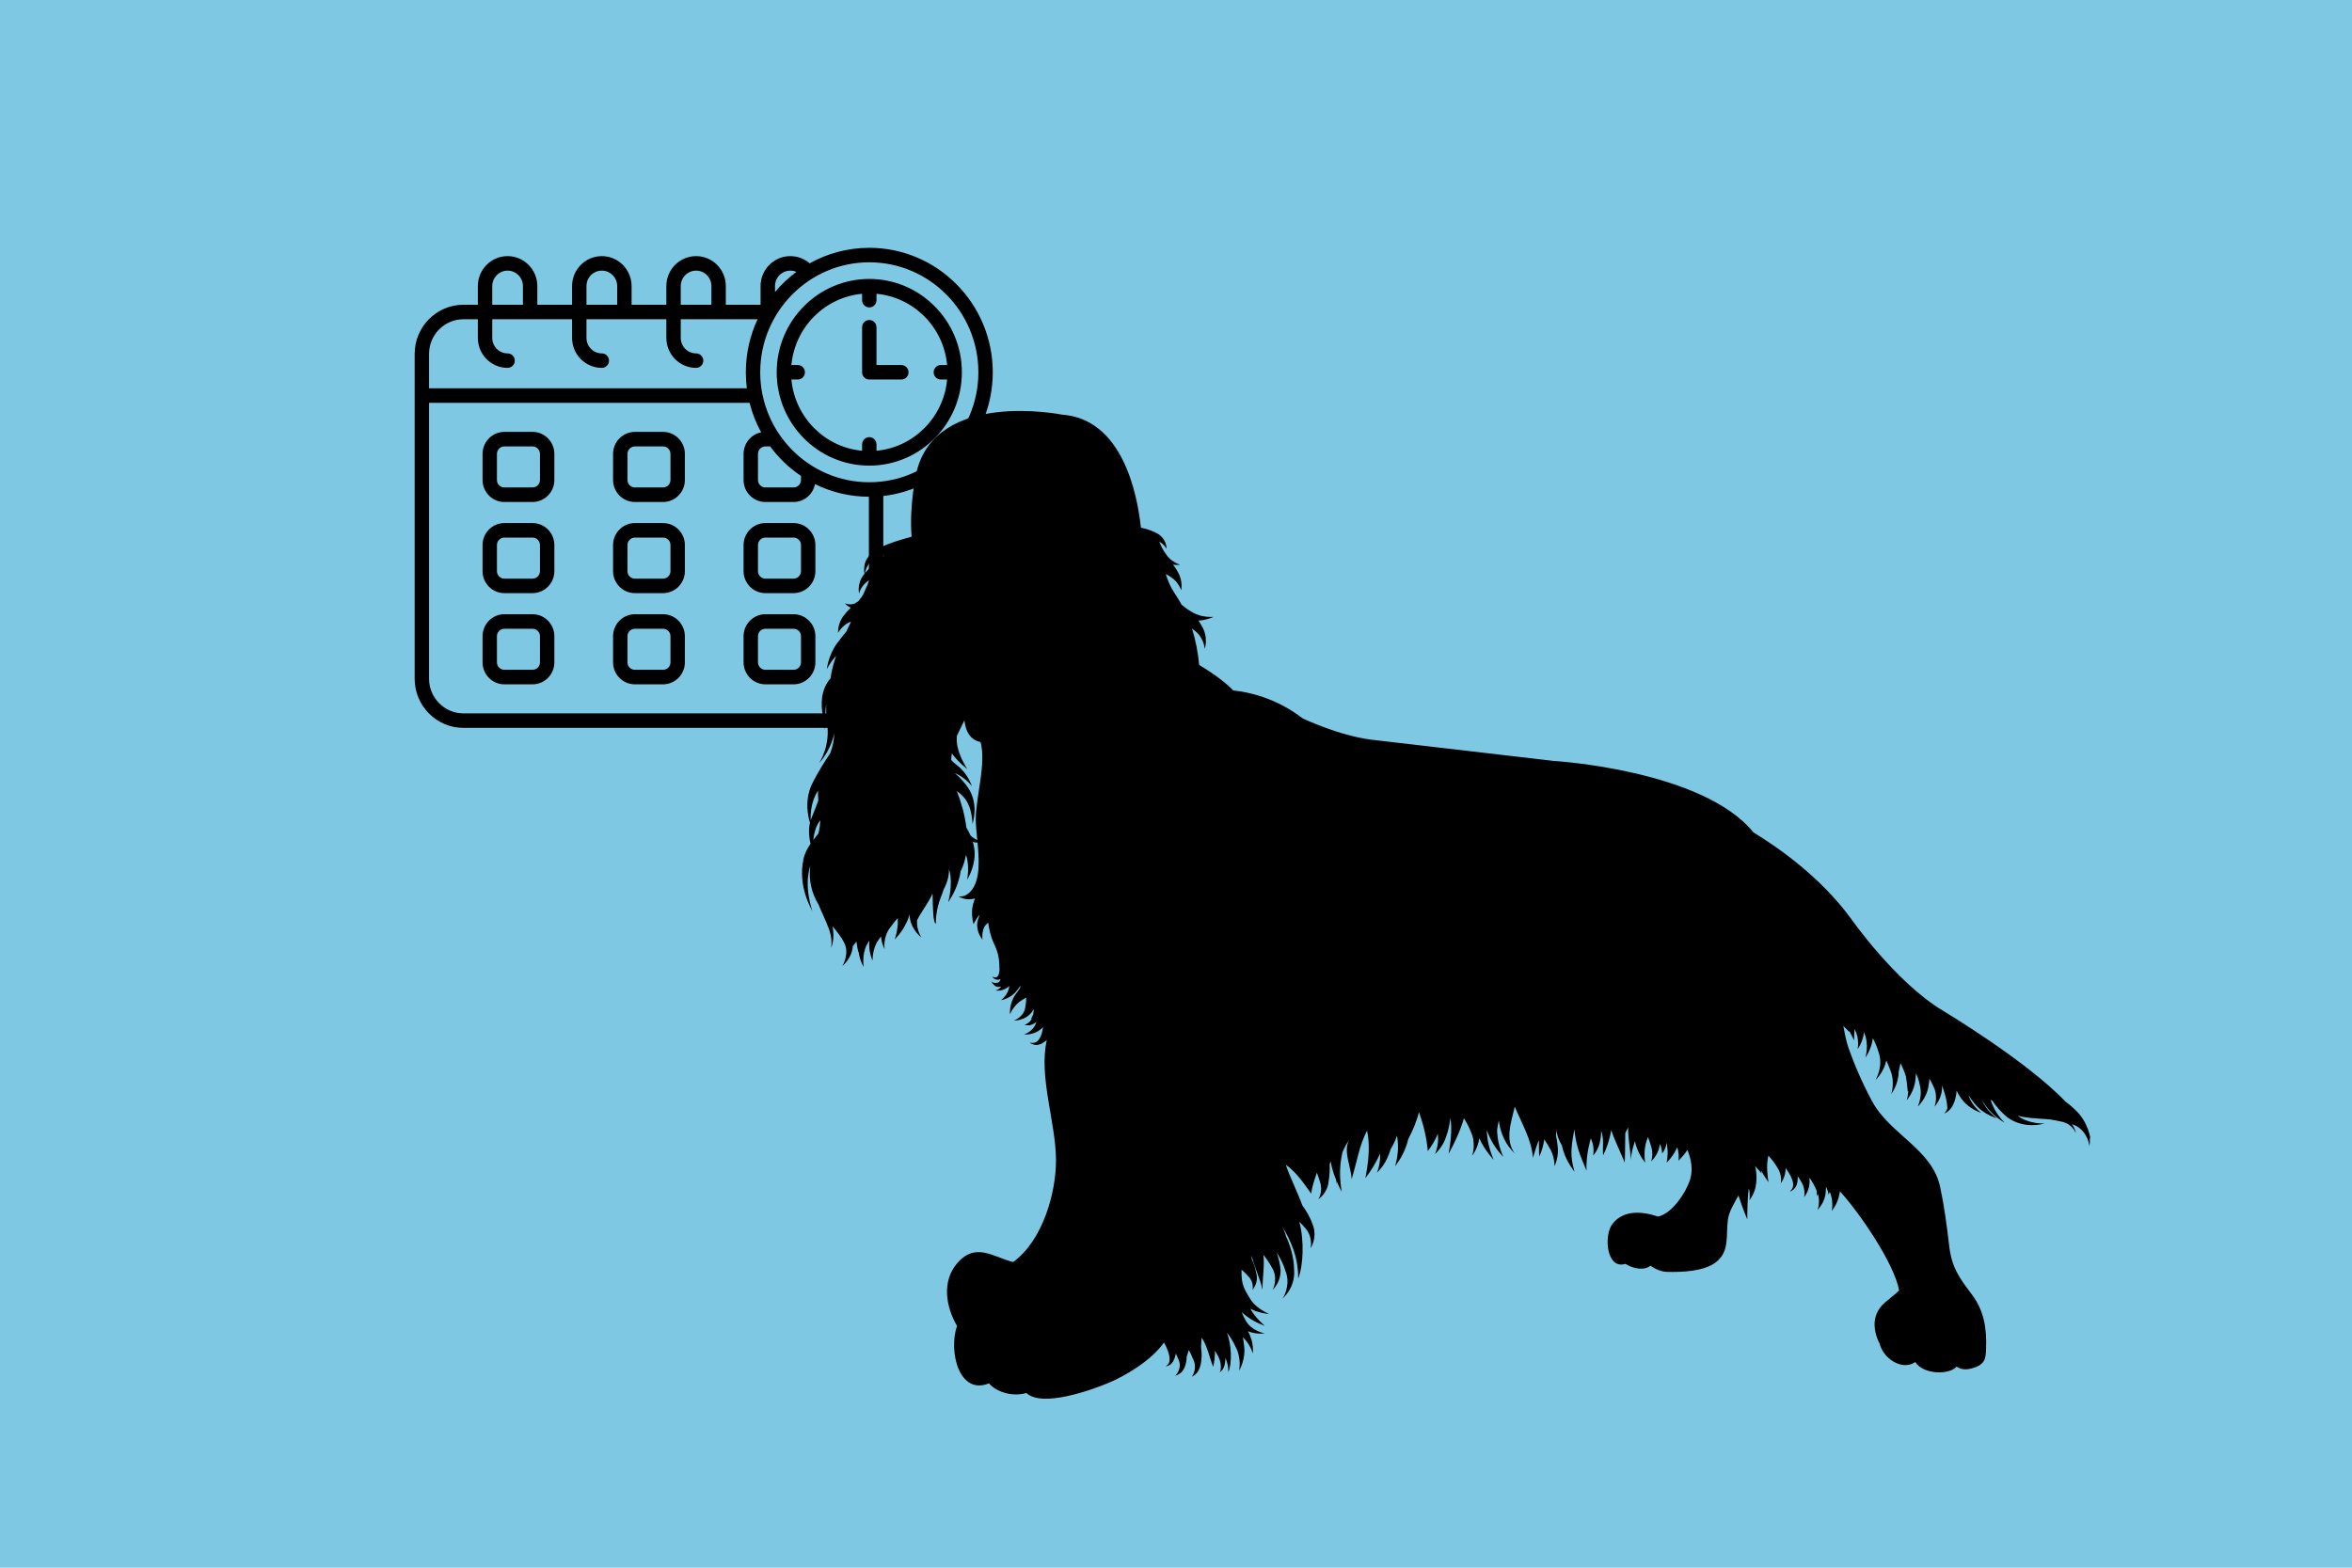 <svg version="1.0" preserveAspectRatio="xMidYMid meet" height="160" viewBox="0 0 180 120" zoomAndPan="magnify" width="240" xmlns:xlink="http://www.w3.org/1999/xlink" xmlns="http://www.w3.org/2000/svg"><defs><clipPath id="b96bb063fc"><path clip-rule="nonzero" d="M 31.73 18.973 L 75.98 18.973 L 75.98 55.723 L 31.73 55.723 Z M 31.73 18.973"></path></clipPath><clipPath id="c3591bb1a2"><path clip-rule="nonzero" d="M 61.008 31 L 160 31 L 160 107.781 L 61.008 107.781 Z M 61.008 31"></path></clipPath></defs><rect fill-opacity="1" height="144" y="-12" fill="#ffffff" width="216" x="-18"></rect><rect fill-opacity="1" height="144" y="-12" fill="#7ec8e3" width="216" x="-18"></rect><g clip-path="url(#b96bb063fc)"><path fill-rule="nonzero" fill-opacity="1" d="M 40.754 33.059 L 38.598 33.059 C 37.68 33.059 36.93 33.816 36.93 34.746 L 36.93 36.742 C 36.93 37.668 37.68 38.426 38.598 38.426 L 40.754 38.426 C 41.676 38.426 42.426 37.668 42.426 36.742 L 42.426 34.746 C 42.426 33.816 41.676 33.059 40.754 33.059 Z M 41.324 36.742 C 41.324 37.059 41.066 37.312 40.754 37.312 L 38.598 37.312 C 38.285 37.312 38.031 37.059 38.031 36.742 L 38.031 34.746 C 38.031 34.43 38.285 34.172 38.598 34.172 L 40.754 34.172 C 41.066 34.172 41.324 34.43 41.324 34.746 Z M 50.742 33.059 L 48.59 33.059 C 47.668 33.059 46.918 33.816 46.918 34.746 L 46.918 36.742 C 46.918 37.668 47.668 38.426 48.59 38.426 L 50.742 38.426 C 51.664 38.426 52.414 37.668 52.414 36.742 L 52.414 34.746 C 52.414 33.816 51.664 33.059 50.742 33.059 Z M 51.312 36.742 C 51.312 37.059 51.059 37.312 50.742 37.312 L 48.59 37.312 C 48.273 37.312 48.02 37.059 48.02 36.742 L 48.02 34.746 C 48.02 34.43 48.273 34.172 48.59 34.172 L 50.742 34.172 C 51.059 34.172 51.312 34.43 51.312 34.746 Z M 40.754 40.039 L 38.598 40.039 C 37.68 40.039 36.93 40.793 36.93 41.723 L 36.93 43.719 C 36.93 44.648 37.68 45.402 38.598 45.402 L 40.754 45.402 C 41.676 45.402 42.426 44.648 42.426 43.719 L 42.426 41.723 C 42.426 40.793 41.676 40.039 40.754 40.039 Z M 41.324 43.719 C 41.324 44.035 41.066 44.293 40.754 44.293 L 38.598 44.293 C 38.285 44.293 38.031 44.035 38.031 43.719 L 38.031 41.723 C 38.031 41.406 38.285 41.148 38.598 41.148 L 40.754 41.148 C 41.066 41.148 41.324 41.406 41.324 41.723 Z M 50.742 40.039 L 48.59 40.039 C 47.668 40.039 46.918 40.793 46.918 41.723 L 46.918 43.719 C 46.918 44.648 47.668 45.402 48.59 45.402 L 50.742 45.402 C 51.664 45.402 52.414 44.648 52.414 43.719 L 52.414 41.723 C 52.414 40.793 51.664 40.039 50.742 40.039 Z M 51.312 43.719 C 51.312 44.035 51.059 44.293 50.742 44.293 L 48.59 44.293 C 48.273 44.293 48.02 44.035 48.02 43.719 L 48.02 41.723 C 48.02 41.406 48.273 41.148 48.59 41.148 L 50.742 41.148 C 51.059 41.148 51.312 41.406 51.312 41.723 Z M 60.73 40.039 L 58.578 40.039 C 57.656 40.039 56.906 40.793 56.906 41.723 L 56.906 43.719 C 56.906 44.648 57.656 45.402 58.578 45.402 L 60.73 45.402 C 61.652 45.402 62.402 44.648 62.402 43.719 L 62.402 41.723 C 62.402 40.793 61.652 40.039 60.73 40.039 Z M 61.301 43.719 C 61.301 44.035 61.047 44.293 60.73 44.293 L 58.578 44.293 C 58.262 44.293 58.008 44.035 58.008 43.719 L 58.008 41.723 C 58.008 41.406 58.262 41.148 58.578 41.148 L 60.73 41.148 C 61.047 41.148 61.301 41.406 61.301 41.723 Z M 40.754 47.016 L 38.598 47.016 C 37.68 47.016 36.93 47.773 36.93 48.699 L 36.93 50.699 C 36.93 51.625 37.68 52.383 38.598 52.383 L 40.754 52.383 C 41.676 52.383 42.426 51.625 42.426 50.699 L 42.426 48.699 C 42.426 47.773 41.676 47.016 40.754 47.016 Z M 41.324 50.699 C 41.324 51.016 41.066 51.27 40.754 51.27 L 38.598 51.27 C 38.285 51.27 38.031 51.016 38.031 50.699 L 38.031 48.699 C 38.031 48.383 38.285 48.129 38.598 48.129 L 40.754 48.129 C 41.066 48.129 41.324 48.383 41.324 48.699 Z M 50.742 47.016 L 48.59 47.016 C 47.668 47.016 46.918 47.773 46.918 48.699 L 46.918 50.699 C 46.918 51.625 47.668 52.383 48.59 52.383 L 50.742 52.383 C 51.664 52.383 52.414 51.625 52.414 50.699 L 52.414 48.699 C 52.414 47.773 51.664 47.016 50.742 47.016 Z M 51.312 50.699 C 51.312 51.016 51.059 51.27 50.742 51.27 L 48.59 51.27 C 48.273 51.27 48.02 51.016 48.02 50.699 L 48.02 48.699 C 48.02 48.383 48.273 48.129 48.59 48.129 L 50.742 48.129 C 51.059 48.129 51.312 48.383 51.312 48.699 Z M 60.73 47.016 L 58.578 47.016 C 57.656 47.016 56.906 47.773 56.906 48.699 L 56.906 50.699 C 56.906 51.625 57.656 52.383 58.578 52.383 L 60.73 52.383 C 61.652 52.383 62.402 51.625 62.402 50.699 L 62.402 48.699 C 62.402 47.773 61.652 47.016 60.73 47.016 Z M 61.301 50.699 C 61.301 51.016 61.047 51.27 60.73 51.27 L 58.578 51.27 C 58.262 51.27 58.008 51.016 58.008 50.699 L 58.008 48.699 C 58.008 48.383 58.262 48.129 58.578 48.129 L 60.73 48.129 C 61.047 48.129 61.301 48.383 61.301 48.699 Z M 75.977 28.496 C 75.977 23.246 71.738 18.969 66.527 18.969 C 64.871 18.969 63.316 19.402 61.961 20.156 C 61.555 19.805 61.027 19.605 60.484 19.605 C 59.23 19.605 58.207 20.633 58.207 21.898 L 58.207 23.328 L 55.547 23.328 L 55.547 21.898 C 55.547 20.633 54.527 19.605 53.273 19.605 C 52.016 19.605 50.996 20.633 50.996 21.898 L 50.996 23.328 L 48.336 23.328 L 48.336 21.898 C 48.336 20.633 47.312 19.605 46.059 19.605 C 44.805 19.605 43.781 20.633 43.781 21.898 L 43.781 23.328 L 41.121 23.328 L 41.121 21.898 C 41.121 20.633 40.102 19.605 38.848 19.605 C 37.59 19.605 36.57 20.633 36.57 21.898 L 36.57 23.328 L 35.465 23.328 C 33.406 23.328 31.734 25.016 31.734 27.09 L 31.734 51.953 C 31.734 54.027 33.406 55.715 35.465 55.715 L 63.867 55.715 C 65.926 55.715 67.598 54.027 67.598 51.953 L 67.598 37.965 C 72.305 37.426 75.977 33.387 75.977 28.496 Z M 60.484 20.715 C 60.648 20.715 60.805 20.75 60.949 20.812 C 60.344 21.258 59.793 21.777 59.312 22.355 L 59.312 21.898 C 59.312 21.246 59.836 20.715 60.484 20.715 Z M 52.098 21.898 C 52.098 21.246 52.625 20.715 53.273 20.715 C 53.922 20.715 54.445 21.246 54.445 21.898 L 54.445 23.328 L 52.098 23.328 Z M 44.883 21.898 C 44.883 21.246 45.41 20.715 46.059 20.715 C 46.707 20.715 47.234 21.246 47.234 21.898 L 47.234 23.328 L 44.883 23.328 Z M 37.672 21.898 C 37.672 21.246 38.199 20.715 38.844 20.715 C 39.492 20.715 40.02 21.246 40.02 21.898 L 40.02 23.328 L 37.672 23.328 Z M 35.465 24.438 L 36.57 24.438 L 36.57 25.863 C 36.57 27.129 37.59 28.16 38.848 28.16 C 39.148 28.16 39.398 27.91 39.398 27.605 C 39.398 27.297 39.148 27.051 38.848 27.051 C 38.199 27.051 37.672 26.52 37.672 25.863 L 37.672 24.438 L 43.781 24.438 L 43.781 25.863 C 43.781 27.129 44.805 28.16 46.059 28.16 C 46.363 28.16 46.609 27.91 46.609 27.605 C 46.609 27.297 46.363 27.051 46.059 27.051 C 45.41 27.051 44.883 26.52 44.883 25.863 L 44.883 24.438 L 50.996 24.438 L 50.996 25.863 C 50.996 27.129 52.016 28.16 53.273 28.16 C 53.574 28.16 53.824 27.91 53.824 27.605 C 53.824 27.297 53.574 27.051 53.273 27.051 C 52.625 27.051 52.098 26.52 52.098 25.863 L 52.098 24.438 L 57.98 24.438 C 57.402 25.668 57.078 27.047 57.078 28.496 C 57.078 28.914 57.105 29.324 57.156 29.723 L 32.836 29.723 L 32.836 27.086 C 32.836 25.625 34.016 24.438 35.465 24.438 Z M 63.867 54.605 L 35.465 54.605 C 34.016 54.605 32.836 53.418 32.836 51.953 L 32.836 30.836 L 57.367 30.836 C 57.566 31.633 57.867 32.391 58.25 33.094 C 57.484 33.246 56.906 33.93 56.906 34.746 L 56.906 36.742 C 56.906 37.672 57.656 38.426 58.578 38.426 L 60.73 38.426 C 61.547 38.426 62.227 37.832 62.371 37.055 C 63.617 37.672 65.016 38.02 66.496 38.023 L 66.496 51.953 C 66.496 53.418 65.316 54.605 63.867 54.605 Z M 58.941 34.172 C 59.59 35.055 60.391 35.82 61.301 36.43 L 61.301 36.742 C 61.301 37.059 61.047 37.312 60.73 37.312 L 58.578 37.312 C 58.262 37.312 58.008 37.059 58.008 36.742 L 58.008 34.746 C 58.008 34.43 58.262 34.172 58.578 34.172 Z M 66.527 36.914 C 61.922 36.914 58.18 33.137 58.18 28.496 C 58.18 23.855 61.922 20.078 66.527 20.078 C 71.129 20.078 74.875 23.855 74.875 28.496 C 74.875 33.137 71.129 36.914 66.527 36.914 Z M 66.527 21.352 C 62.617 21.352 59.441 24.559 59.441 28.496 C 59.441 32.438 62.617 35.641 66.527 35.641 C 70.434 35.641 73.613 32.438 73.613 28.496 C 73.613 24.559 70.434 21.352 66.527 21.352 Z M 67.078 34.504 L 67.078 34.02 C 67.078 33.711 66.832 33.461 66.527 33.461 C 66.223 33.461 65.977 33.711 65.977 34.02 L 65.977 34.504 C 63.113 34.238 60.832 31.938 60.566 29.051 L 61.051 29.051 C 61.355 29.051 61.602 28.805 61.602 28.496 C 61.602 28.191 61.355 27.941 61.051 27.941 L 60.566 27.941 C 60.832 25.055 63.113 22.754 65.977 22.488 L 65.977 22.977 C 65.977 23.281 66.223 23.531 66.527 23.531 C 66.832 23.531 67.078 23.281 67.078 22.977 L 67.078 22.488 C 69.938 22.754 72.223 25.055 72.484 27.941 L 72.004 27.941 C 71.699 27.941 71.453 28.191 71.453 28.496 C 71.453 28.805 71.699 29.051 72.004 29.051 L 72.484 29.051 C 72.223 31.938 69.938 34.238 67.078 34.504 Z M 69.531 28.496 C 69.531 28.805 69.285 29.051 68.98 29.051 L 66.527 29.051 C 66.223 29.051 65.977 28.805 65.977 28.496 L 65.977 25.051 C 65.977 24.742 66.223 24.496 66.527 24.496 C 66.832 24.496 67.078 24.742 67.078 25.051 L 67.078 27.941 L 68.98 27.941 C 69.285 27.941 69.531 28.191 69.531 28.496 Z M 69.531 28.496" fill="#000000"></path></g><g clip-path="url(#c3591bb1a2)"><path fill-rule="nonzero" fill-opacity="1" d="M 62.168 69.77 C 62.133 69.559 61.5 67.883 62.012 66.262 C 61.879 67.367 62.086 68.324 62.668 69.281 C 62.695 69.352 62.719 69.422 62.746 69.488 C 63.086 70.289 63.457 71 63.574 71.582 C 63.699 72.16 63.598 72.562 63.617 72.562 C 63.598 72.562 63.785 72.191 63.781 71.562 C 63.781 71.363 63.758 71.141 63.719 70.91 C 64.012 71.254 64.391 71.719 64.617 72.191 C 65.012 72.973 64.52 73.848 64.473 73.941 C 64.535 73.875 65.191 73.348 65.266 72.426 C 65.363 72.312 65.457 72.191 65.543 72.066 C 65.574 72.348 65.625 72.621 65.691 72.883 C 65.695 72.867 65.703 72.855 65.707 72.84 C 65.797 73.555 66.117 74.031 66.09 74.027 C 66.113 74.039 65.93 73.086 66.34 72.312 C 66.398 72.203 66.465 72.098 66.535 71.992 C 66.434 72.867 66.801 73.551 66.773 73.539 C 66.789 73.547 66.734 72.68 67.191 72.004 C 67.262 71.895 67.344 71.785 67.426 71.676 C 67.469 72.266 67.707 72.672 67.711 72.645 C 67.691 72.648 67.551 71.703 68.148 70.973 C 68.32 70.73 68.516 70.492 68.703 70.273 C 68.711 70.352 68.711 70.43 68.711 70.508 C 68.723 71.223 68.469 71.91 68.477 71.91 C 68.465 71.91 69.016 71.395 69.355 70.656 C 69.469 70.445 69.551 70.207 69.605 69.973 C 69.605 69.98 69.605 69.992 69.605 70.004 C 69.648 71.133 70.539 71.793 70.523 71.75 C 70.508 71.766 70.125 71.168 70.184 70.445 C 70.492 69.805 71.059 69.105 71.371 68.398 C 71.387 69.547 71.414 70.723 71.633 70.691 C 71.605 70.68 71.602 69.668 72.008 68.668 C 72.09 68.477 72.156 68.277 72.223 68.074 C 72.48 67.594 72.652 67.027 72.621 66.52 C 72.688 66.711 72.734 66.926 72.75 67.164 C 72.84 68.109 72.559 69.062 72.57 69.059 C 72.559 69.055 73.152 68.27 73.41 67.215 C 73.465 67.055 73.492 66.887 73.508 66.719 C 73.711 66.316 73.844 65.887 73.926 65.441 C 73.93 65.457 73.938 65.469 73.941 65.48 C 74.238 66.363 73.996 67.355 74.02 67.348 C 73.988 67.344 74.574 66.523 74.594 65.391 C 74.598 65.066 74.539 64.746 74.453 64.449 C 74.582 64.477 74.703 64.492 74.812 64.504 C 74.961 66.102 75.047 67.887 73.891 68.539 C 73.895 68.539 73.898 68.543 73.902 68.543 C 73.625 68.641 73.371 68.621 73.367 68.625 C 73.406 68.648 73.93 68.969 74.578 68.777 C 74.59 68.781 74.602 68.785 74.613 68.785 C 74.512 69.027 74.402 69.383 74.391 69.734 C 74.367 70.289 74.512 70.738 74.504 70.742 C 74.508 70.75 74.691 70.348 74.961 70.012 C 74.953 70.043 74.945 70.082 74.938 70.117 C 74.879 70.273 74.828 70.441 74.793 70.621 C 74.707 71.449 75.23 71.934 75.184 71.938 C 75.203 71.953 75.078 71.254 75.418 70.824 C 75.48 70.754 75.547 70.688 75.621 70.617 C 75.711 71.137 75.781 71.609 76.074 72.238 C 76.398 72.93 76.484 73.391 76.492 74.168 C 76.492 74.172 76.492 74.172 76.492 74.18 C 76.484 74.469 76.43 74.723 76.277 74.797 C 76.098 74.852 75.922 74.742 75.926 74.762 C 75.941 74.742 75.984 74.918 76.289 74.992 C 76.391 75.004 76.484 74.98 76.574 74.938 C 76.48 75.406 75.961 75.211 75.879 75.152 C 75.902 75.191 75.953 75.312 76.129 75.441 C 76.238 75.555 76.434 75.566 76.629 75.516 C 76.461 75.734 76.234 75.824 76.211 75.793 C 76.156 75.852 76.793 75.914 77.242 75.473 C 77.238 75.492 77.238 75.508 77.234 75.527 C 77.16 76.156 76.613 76.555 76.609 76.555 C 76.578 76.562 77.348 76.465 77.824 75.816 C 77.93 75.691 78.027 75.555 78.113 75.418 C 78.09 75.5 78.07 75.586 78.043 75.668 C 77.93 75.816 77.816 75.973 77.703 76.141 C 77.203 76.871 77.305 77.664 77.289 77.641 C 77.297 77.645 77.566 76.934 78.199 76.562 C 78.309 76.492 78.426 76.426 78.539 76.355 C 78.539 76.582 78.52 76.824 78.473 77.055 C 78.406 77.809 77.609 78.129 77.602 78.102 C 77.547 78.129 78.551 78.176 79.074 77.316 C 79.094 77.289 79.109 77.266 79.129 77.238 C 79.117 77.359 79.098 77.48 79.078 77.598 C 79.074 77.613 79.074 77.629 79.07 77.648 C 79.02 77.77 78.957 77.895 78.895 78.012 C 78.93 77.992 78.957 77.973 78.988 77.949 C 78.824 78.285 78.496 78.434 78.398 78.434 C 78.449 78.453 78.594 78.504 78.812 78.473 C 78.977 78.449 79.145 78.355 79.309 78.23 C 79.297 78.277 79.281 78.32 79.266 78.363 C 79.227 78.434 79.191 78.504 79.16 78.578 C 78.879 79.023 78.383 79.191 78.371 79.16 C 78.324 79.195 79.215 79.289 79.824 78.617 C 79.801 78.777 79.773 78.941 79.73 79.098 C 79.637 79.418 79.473 79.699 79.238 79.793 C 79 79.875 78.793 79.797 78.797 79.812 C 78.805 79.797 78.934 79.949 79.266 79.988 C 79.539 80.008 79.859 79.84 80.113 79.605 C 79.477 82.438 80.801 85.902 80.816 88.777 C 80.832 91.227 79.836 94.926 77.539 96.605 C 76.012 96.23 74.652 95.035 73.227 96.73 C 72.082 98.082 72.375 100.012 73.242 101.492 C 72.578 103.41 73.379 106.828 75.684 105.891 C 76.348 106.641 77.629 106.918 78.547 106.625 C 79.75 107.781 83.625 106.363 84.824 105.859 C 86.152 105.305 88.109 104.141 89.082 102.762 C 89.188 102.945 89.285 103.152 89.363 103.359 C 89.492 103.695 89.559 104.035 89.48 104.27 C 89.406 104.504 89.191 104.578 89.203 104.586 C 89.188 104.57 89.418 104.613 89.66 104.371 C 89.828 104.191 89.93 103.91 89.984 103.605 C 90.047 103.73 90.109 103.859 90.156 103.992 C 90.508 104.641 90.074 105.199 89.926 105.305 C 90.004 105.285 90.172 105.238 90.371 105.078 C 90.641 104.852 90.805 104.371 90.816 103.91 C 90.816 103.891 90.812 103.871 90.816 103.855 C 90.871 103.684 90.926 103.508 90.977 103.336 C 91.094 103.543 91.211 103.777 91.301 104.016 C 91.633 104.66 91.324 105.266 91.203 105.379 C 91.27 105.352 91.43 105.281 91.594 105.09 C 91.816 104.836 91.938 104.379 91.957 103.934 C 91.973 103.648 91.953 103.359 91.918 103.094 C 91.934 102.848 91.941 102.602 91.957 102.391 C 92.418 103.043 92.57 103.977 92.848 104.629 C 92.941 104.227 92.977 103.816 92.988 103.398 C 93.035 103.48 93.082 103.566 93.129 103.648 C 93.535 104.262 93.453 104.902 93.344 105.043 C 93.418 105 93.559 104.902 93.652 104.68 C 93.738 104.477 93.777 104.211 93.785 103.93 C 93.926 104.285 94.023 104.648 94.004 105.035 C 94.316 104.297 94.242 102.926 93.902 102.016 C 94.129 102.309 94.375 102.676 94.555 103.082 C 95.031 103.953 94.836 104.91 94.828 104.91 C 94.824 104.938 95.379 104.031 95.203 102.938 C 95.184 102.746 95.156 102.555 95.117 102.367 C 95.691 102.902 95.891 103.594 95.855 103.605 C 95.895 103.633 95.992 102.734 95.5 101.898 C 96.195 102.18 96.828 102.059 96.793 102.059 C 96.805 102.074 95.754 101.887 95.32 101.055 C 95.203 100.855 95.105 100.645 95.027 100.438 C 95.074 100.48 95.117 100.523 95.164 100.562 C 95.926 101.223 96.805 101.473 96.793 101.488 C 96.805 101.48 96.09 100.922 95.688 100.176 C 95.805 100.234 95.918 100.285 96.031 100.328 C 96.07 100.348 96.109 100.367 96.145 100.387 C 96.145 100.383 96.141 100.375 96.141 100.367 C 96.703 100.566 97.148 100.582 97.133 100.594 C 97.145 100.582 96.32 100.27 95.781 99.586 C 95.492 99.113 95.148 98.633 95.059 98.035 C 95.012 97.75 95.008 97.469 95.016 97.188 C 95.184 97.328 95.367 97.504 95.527 97.691 C 95.973 98.113 95.871 98.707 95.855 98.719 C 95.844 98.758 96.348 98.195 96.141 97.457 C 96.07 97.047 95.922 96.66 95.797 96.383 C 95.797 96.293 95.797 96.203 95.793 96.113 C 95.984 97.004 96.434 97.828 96.625 98.738 C 96.602 97.828 96.793 96.93 96.688 96.051 C 96.906 96.324 97.133 96.645 97.312 96.977 C 97.863 97.805 97.426 98.738 97.387 98.719 C 97.387 98.785 98.23 97.957 97.945 96.797 C 97.895 96.48 97.809 96.172 97.715 95.887 C 97.957 96.273 98.227 96.77 98.383 97.305 C 98.809 98.375 98.188 99.395 98.156 99.371 C 98.152 99.43 99.148 98.559 99.039 97.223 C 99.043 96.137 98.629 95.062 98.418 94.641 C 98.34 94.34 98.227 94.055 98.062 93.785 C 98.824 94.969 99.371 96.32 99.348 97.867 C 99.738 96.941 99.832 94.938 99.434 93.52 C 99.574 93.652 99.715 93.797 99.84 93.949 C 100.496 94.613 100.324 95.551 100.289 95.539 C 100.297 95.594 100.879 94.688 100.43 93.66 C 100.242 93.121 99.938 92.637 99.672 92.277 C 99.277 91.199 98.758 90.188 98.398 89.152 C 99.227 89.742 99.742 90.535 100.352 91.371 C 100.402 90.832 100.602 90.297 100.781 89.762 C 100.867 89.977 100.949 90.215 101.012 90.453 C 101.277 91.16 100.918 91.793 100.887 91.793 C 100.875 91.836 101.602 91.328 101.676 90.445 C 101.762 89.98 101.773 89.496 101.758 89.137 C 101.781 89.055 101.809 88.973 101.828 88.891 C 101.855 89.027 101.883 89.164 101.918 89.301 C 102.012 89.68 102.133 90.027 102.254 90.324 C 102.273 90.449 102.293 90.574 102.309 90.699 C 102.301 90.609 102.297 90.52 102.297 90.426 C 102.5 90.906 102.684 91.219 102.676 91.223 C 102.688 91.223 102.488 90.242 102.578 89.246 C 102.605 88.883 102.668 88.523 102.738 88.203 C 102.879 87.871 103.043 87.559 103.234 87.293 C 102.789 88.168 103.402 89.32 103.441 90.258 C 103.844 88.977 104 87.738 104.621 86.539 C 104.887 87.73 104.707 89.07 104.492 90.18 C 104.855 89.719 105.309 89.027 105.613 88.301 C 105.672 89.066 105.395 89.75 105.375 89.754 C 105.375 89.777 105.98 89.215 106.266 88.414 C 106.328 88.266 106.383 88.113 106.43 87.961 C 106.621 87.641 106.793 87.285 106.914 86.934 C 106.949 87.133 106.977 87.348 106.984 87.566 C 107.039 88.43 106.762 89.266 106.77 89.266 C 106.758 89.266 107.344 88.586 107.637 87.664 C 107.695 87.512 107.738 87.355 107.773 87.195 C 108.121 86.535 108.434 85.797 108.594 85.121 C 108.93 86.09 109.168 86.98 109.27 88.113 C 109.531 87.762 109.855 87.273 110.031 86.781 C 110.035 86.809 110.035 86.832 110.039 86.859 C 110.145 87.637 109.82 88.34 109.812 88.34 C 109.801 88.359 110.449 87.801 110.691 86.949 C 110.867 86.473 110.961 85.953 110.996 85.562 C 111.156 86.465 111.008 87.465 110.859 88.332 C 111.324 87.484 111.75 86.562 112.035 85.598 C 112.223 85.902 112.422 86.254 112.562 86.625 C 112.992 87.512 112.68 88.461 112.656 88.449 C 112.66 88.484 113.102 87.934 113.207 87.129 C 113.645 88.086 114.316 88.777 114.305 88.777 C 114.312 88.777 113.895 87.871 113.809 86.883 C 113.793 86.754 113.781 86.621 113.777 86.492 C 113.828 86.637 113.883 86.773 113.945 86.91 C 114.352 87.879 115.059 88.559 115.043 88.559 C 115.055 88.559 114.641 87.699 114.586 86.754 C 114.582 86.672 114.578 86.59 114.574 86.512 C 114.602 86.246 114.648 85.992 114.703 85.766 C 114.816 86.711 115.215 87.625 115.938 88.301 C 115.148 87.285 115.652 85.879 115.926 84.711 C 116.473 86.012 117.246 87.328 117.312 88.629 C 117.461 88.223 117.566 87.711 117.781 87.285 C 117.777 87.699 117.766 88.121 117.801 88.523 C 117.996 88.129 118.113 87.676 118.184 87.219 C 118.312 87.406 118.441 87.613 118.559 87.82 C 118.992 88.492 118.969 89.262 118.969 89.266 C 118.965 89.289 119.34 88.527 119.199 87.652 C 119.172 87.395 119.129 87.141 119.078 86.902 C 119.094 86.738 119.113 86.578 119.137 86.418 C 119.117 86.879 119.312 87.289 119.535 87.691 C 119.559 87.793 119.586 87.898 119.613 88 C 119.895 88.984 120.52 89.699 120.5 89.699 C 120.512 89.699 120.199 88.828 120.273 87.922 C 120.309 87.391 120.414 86.84 120.488 86.43 C 120.605 87.703 120.906 88.391 121.418 89.613 C 121.383 88.77 121.523 87.922 121.746 87.129 C 121.77 87.184 121.789 87.242 121.809 87.297 C 122.047 87.855 121.93 88.445 121.922 88.449 C 121.914 88.469 122.379 87.973 122.469 87.266 C 122.52 87.035 122.539 86.789 122.535 86.559 C 122.777 87.195 122.633 87.746 122.688 88.441 C 122.949 87.922 123.199 87.203 123.305 86.504 C 123.484 87.039 123.785 87.711 124.012 88.223 C 124.02 88.254 124.027 88.285 124.035 88.32 C 124.031 88.305 124.035 88.285 124.035 88.27 C 124.223 88.688 124.352 88.988 124.309 88.996 C 124.387 88.988 124.359 87.688 124.383 86.742 C 124.449 86.59 124.523 86.445 124.602 86.309 C 124.59 87.168 124.773 87.98 124.816 88.797 C 124.824 88.289 124.977 87.812 125.125 87.34 C 125.152 87.496 125.195 87.656 125.25 87.809 C 125.48 88.5 125.914 88.996 125.902 88.996 C 125.91 88.996 125.793 88.359 125.91 87.75 C 125.957 87.484 126.035 87.238 126.117 87.035 C 126.199 87.234 126.285 87.469 126.348 87.707 C 126.566 88.305 126.383 88.879 126.355 88.887 C 126.355 88.918 126.891 88.434 127.012 87.711 C 127.023 87.664 127.035 87.613 127.047 87.566 C 127.137 87.805 127.195 88.051 127.207 88.301 C 127.395 88.059 127.512 87.77 127.543 87.469 C 127.57 87.602 127.598 87.746 127.609 87.902 C 127.672 88.445 127.547 88.992 127.551 88.996 C 127.547 88.996 127.973 88.598 128.254 88.031 C 128.293 87.969 128.332 87.898 128.363 87.824 C 128.465 88.152 128.496 88.496 128.461 88.848 C 128.645 88.656 128.941 88.336 129.141 88.023 C 129.438 88.773 129.574 89.535 129.348 90.273 C 129.059 91.223 127.98 92.91 126.883 93.121 C 125.633 92.703 124.281 92.621 123.434 93.641 C 122.699 94.531 122.941 97.211 124.391 96.742 C 125.02 97.137 125.852 97.266 126.309 96.883 C 126.695 97.164 127.18 97.344 127.547 97.355 C 128.715 97.391 130.41 97.32 131.309 96.625 C 132.41 95.781 132.062 94.555 132.242 93.34 C 132.332 92.695 132.727 92.109 133.047 91.504 C 133.066 91.57 133.09 91.637 133.109 91.699 C 133.387 92.57 133.727 93.336 133.723 93.34 C 133.727 93.344 133.711 92.492 133.77 91.629 C 133.781 91.398 133.809 91.172 133.84 90.961 C 133.961 91.438 133.887 91.871 133.891 91.875 C 133.871 91.883 134.328 91.352 134.395 90.605 C 134.469 90.105 134.402 89.57 134.324 89.242 C 134.473 89.457 134.672 89.625 134.816 89.828 C 134.797 89.746 134.785 89.668 134.773 89.59 C 135.055 90.117 135.348 90.484 135.34 90.488 C 135.348 90.488 135.211 89.789 135.246 89.098 C 135.258 88.871 135.293 88.656 135.336 88.461 C 135.531 88.672 135.797 88.98 135.996 89.332 C 136.406 89.898 136.301 90.559 136.277 90.57 C 136.281 90.602 136.668 90.094 136.656 89.406 C 136.742 89.523 136.824 89.645 136.898 89.766 C 137.121 90.129 137.273 90.508 137.223 90.797 C 137.172 91.082 136.945 91.215 136.961 91.223 C 136.945 91.203 137.203 91.184 137.418 90.867 C 137.551 90.652 137.594 90.352 137.578 90.035 C 137.668 90.16 137.758 90.293 137.832 90.43 C 138.207 90.977 138.078 91.625 138.07 91.629 C 138.059 91.656 138.559 91.074 138.48 90.285 C 138.48 90.27 138.477 90.254 138.477 90.242 C 138.484 90.215 138.492 90.191 138.496 90.172 C 138.66 90.406 138.887 90.766 139.039 91.172 C 139.047 91.297 139.047 91.426 139.031 91.562 C 139.062 91.504 139.09 91.445 139.121 91.383 C 139.328 92.004 139.102 92.605 139.094 92.605 C 139.078 92.629 139.695 92.062 139.727 91.191 C 139.742 91.074 139.746 90.957 139.746 90.836 C 139.848 91.031 139.918 91.242 139.945 91.453 C 139.969 91.367 140 91.297 140.031 91.227 C 140.059 91.293 140.086 91.363 140.109 91.438 C 140.309 92.027 140.191 92.691 140.199 92.691 C 140.184 92.684 140.633 92.172 140.77 91.418 C 140.789 91.344 140.801 91.27 140.809 91.191 C 142.227 92.719 144.969 96.684 145.34 98.777 C 145.07 99.047 144.727 99.309 144.297 99.668 C 143.27 100.531 143.293 101.691 143.816 102.793 L 143.84 102.793 C 144.051 103.895 145.508 104.988 146.582 104.258 C 147.203 105.254 149.242 105.238 149.734 104.605 C 150.035 104.816 150.426 104.887 150.977 104.723 C 151.941 104.434 151.969 103.977 151.996 103.23 C 152.055 101.68 151.84 100.32 150.895 99.07 C 149.871 97.723 149.355 96.965 149.164 95.297 C 148.984 93.77 148.793 92.309 148.477 90.84 C 147.852 87.953 144.645 86.836 143.273 84.297 C 142.547 82.945 141.93 81.543 141.453 80.168 C 141.277 79.668 141.188 79.102 141.07 78.539 C 141.223 78.68 141.375 78.824 141.52 78.988 C 141.52 78.961 141.523 78.93 141.52 78.902 C 141.734 79.332 141.91 79.648 141.906 79.648 C 141.891 79.637 141.898 79.242 141.926 78.758 C 141.953 78.809 141.973 78.855 141.996 78.91 C 142.324 79.566 142.16 80.301 142.164 80.301 C 142.148 80.316 142.59 79.77 142.648 79 C 142.656 79.035 142.672 79.07 142.684 79.105 C 143.066 80.012 142.75 80.953 142.762 80.953 C 142.738 80.969 143.23 80.352 143.328 79.465 C 143.496 79.785 143.656 80.145 143.762 80.516 C 144.168 81.617 143.539 82.688 143.527 82.664 C 143.516 82.691 143.887 82.359 144.156 81.781 C 144.156 81.781 144.156 81.785 144.156 81.789 C 144.156 81.781 144.156 81.777 144.16 81.773 C 144.242 81.594 144.312 81.387 144.363 81.164 C 144.461 81.395 144.562 81.629 144.645 81.863 C 145.051 82.785 144.762 83.734 144.723 83.727 C 144.742 83.77 145.297 83.016 145.309 82.016 C 145.359 81.805 145.41 81.59 145.449 81.379 C 145.582 81.645 145.746 82.012 145.863 82.406 C 145.922 82.773 145.969 83.152 146 83.551 C 146.012 83.527 146.027 83.504 146.043 83.477 C 146.031 83.902 145.926 84.211 145.918 84.215 C 145.91 84.238 146.52 83.555 146.59 82.613 C 146.609 82.465 146.625 82.312 146.633 82.16 C 146.754 82.43 146.871 82.75 146.93 83.086 C 147.152 83.91 146.762 84.703 146.77 84.703 C 146.746 84.715 147.465 84.086 147.594 83.098 C 147.629 82.922 147.652 82.746 147.66 82.57 C 147.773 82.754 147.883 82.961 147.969 83.172 C 148.355 83.918 148.059 84.703 148.047 84.703 C 148.031 84.734 148.699 84.047 148.621 83.07 C 148.621 83.066 148.617 83.066 148.617 83.062 C 148.824 83.645 149.012 84.23 149.035 84.852 C 148.949 85.051 148.852 85.188 148.785 85.246 C 148.875 85.207 149.062 85.117 149.254 84.902 C 149.523 84.594 149.695 84.062 149.738 83.52 C 149.738 83.512 149.742 83.5 149.742 83.488 C 149.824 83.656 149.918 83.82 150.023 83.977 C 150.629 84.926 151.668 85.184 151.629 85.191 C 151.645 85.188 150.891 84.66 150.656 83.828 C 150.781 84.039 150.926 84.25 151.094 84.445 C 151.793 85.352 152.855 85.594 152.824 85.598 C 152.836 85.594 152.012 85.07 151.691 84.195 C 152.305 85.359 153.434 85.957 153.422 85.926 C 153.406 85.938 152.656 85.23 152.348 84.191 C 152.387 84.211 152.43 84.23 152.469 84.25 C 152.758 84.676 153.129 85.121 153.598 85.504 C 154.887 86.465 156.301 86.035 156.477 86.004 C 156.32 86 155.215 86.027 154.41 85.398 C 155.086 85.59 155.859 85.609 156.57 85.66 C 156.676 85.668 156.781 85.68 156.887 85.688 C 157.215 85.742 157.559 85.805 157.895 85.883 C 158.074 85.941 158.234 86.016 158.363 86.109 C 158.762 86.402 158.859 86.754 158.879 86.742 C 158.855 86.754 158.855 86.441 158.57 86.051 C 159.637 86.391 159.879 87.453 159.906 87.73 C 159.926 87.621 159.965 87.383 159.914 87.055 C 159.965 87.164 159.988 87.23 159.988 87.227 C 159.996 87.262 159.871 85.859 158.715 84.855 C 158.504 84.656 158.281 84.477 158.055 84.309 C 155.094 81.195 148.703 77.371 148.703 77.371 C 145.062 75.195 141.652 70.309 141.652 70.309 C 139.324 67.121 136.047 64.844 134.195 63.719 C 130.305 58.922 118.91 58.246 118.91 58.246 L 104.926 56.617 C 102.422 56.293 99.691 54.988 99.691 54.988 C 97.609 53.383 95.469 52.961 94.387 52.852 C 93.594 52.051 92.516 51.34 91.773 50.898 C 91.676 49.922 91.512 49.012 91.219 48.109 C 91.289 48.16 91.359 48.215 91.426 48.273 C 92.129 48.785 92.215 49.668 92.188 49.664 C 92.203 49.703 92.512 48.777 91.957 47.895 C 91.891 47.758 91.805 47.629 91.719 47.504 C 91.824 47.5 91.93 47.488 92.027 47.473 C 92.078 47.469 92.105 47.465 92.102 47.465 C 92.102 47.465 92.098 47.465 92.09 47.461 C 92.57 47.375 92.883 47.207 92.871 47.223 C 92.875 47.211 91.977 47.312 91.25 46.863 C 90.938 46.695 90.656 46.484 90.43 46.289 C 90.25 45.965 90.051 45.633 89.824 45.297 C 89.566 44.918 89.383 44.441 89.215 43.938 C 89.352 44.004 89.488 44.086 89.621 44.184 C 90.195 44.535 90.398 45.18 90.395 45.184 C 90.395 45.207 90.555 44.484 90.145 43.793 C 90.043 43.59 89.91 43.395 89.766 43.223 C 90.098 43.262 90.324 43.223 90.309 43.23 C 90.309 43.227 89.602 43.008 89.23 42.414 C 88.992 42.094 88.824 41.734 88.719 41.469 C 89.078 41.641 89.266 41.988 89.285 42.004 C 89.277 41.941 89.266 41.148 88.453 40.777 C 88.059 40.578 87.648 40.461 87.316 40.395 C 87.031 37.75 85.887 32.07 81.27 31.738 C 81.27 31.738 71.605 29.781 70.129 36.191 C 70.129 36.191 69.57 38.656 69.766 41.082 C 69.32 41.215 68.277 41.465 67.262 41.957 C 66.641 42.25 66.191 42.852 66.156 43.312 C 66.109 43.59 66.137 43.797 66.16 43.922 C 65.551 44.625 65.742 45.465 65.75 45.43 C 65.734 45.43 65.922 44.727 66.547 44.406 C 66.535 44.43 66.527 44.453 66.516 44.477 C 66.5 44.496 66.48 44.52 66.469 44.543 C 66.453 44.574 66.426 44.652 66.391 44.758 C 66.281 45.004 66.168 45.254 66.062 45.5 C 65.988 45.629 65.906 45.754 65.805 45.867 C 65.762 45.941 65.711 46 65.656 46.047 C 65.621 46.059 65.59 46.07 65.562 46.09 C 65.547 46.105 65.516 46.133 65.469 46.172 C 65.133 46.336 64.75 46.227 64.66 46.18 C 64.699 46.223 64.797 46.352 65.012 46.461 C 65.043 46.48 65.078 46.492 65.117 46.508 C 64.93 46.691 64.715 46.926 64.516 47.191 C 64.078 47.812 64.148 48.461 64.129 48.441 C 64.133 48.453 64.445 47.883 64.977 47.645 C 65.023 47.625 65.078 47.605 65.129 47.582 C 65.027 47.809 64.918 48.031 64.812 48.258 C 64.797 48.285 64.781 48.32 64.766 48.352 C 64.531 48.633 64.27 48.953 64.016 49.301 C 63.371 50.227 63.285 51.227 63.277 51.211 C 63.281 51.219 63.527 50.707 63.988 50.199 C 63.793 50.766 63.637 51.352 63.559 51.93 C 63.547 51.941 63.539 51.953 63.527 51.961 C 62.777 52.859 62.836 54 62.957 54.68 C 63.09 55.391 63.105 55.855 63.105 55.859 C 63.105 55.859 63.172 55.387 63.164 54.668 C 63.164 54.422 63.184 54.141 63.234 53.852 C 63.211 54.336 63.238 54.836 63.281 55.293 C 63.59 56.977 62.73 58.41 62.68 58.383 C 62.695 58.441 63.551 57.508 63.848 56.129 C 63.832 56.625 63.746 57.129 63.535 57.66 C 63.141 58.258 62.574 59.125 62.105 60.094 C 61.574 61.309 61.828 62.453 61.988 62.977 C 61.844 63.586 61.938 64.176 62.027 64.574 C 62.027 64.574 62.031 64.582 62.031 64.586 C 61.793 64.93 61.586 65.316 61.492 65.758 C 61.031 67.875 62.109 69.559 62.168 69.77 Z M 62.238 64.301 C 62.289 63.848 62.406 63.328 62.703 62.883 C 62.727 62.852 62.75 62.816 62.773 62.781 C 62.766 63.137 62.711 63.469 62.633 63.793 C 62.512 63.953 62.375 64.121 62.238 64.301 Z M 62.602 60.523 C 62.594 60.758 62.605 61.004 62.629 61.266 C 62.48 61.68 62.305 62.141 62.105 62.609 C 62.078 62.664 62.062 62.723 62.039 62.781 C 62.02 62.238 62.078 61.324 62.602 60.523 Z M 67.52 42.543 C 67.566 42.535 67.613 42.527 67.66 42.52 C 67.633 42.547 67.605 42.574 67.578 42.605 C 67.559 42.617 67.543 42.621 67.523 42.633 C 67.414 42.723 66.746 43.211 66.195 43.879 C 66.262 43.516 66.547 42.668 67.52 42.543 Z M 73.957 63.348 C 73.836 62.359 73.555 61.387 73.227 60.551 C 73.414 60.688 73.59 60.836 73.738 61 C 74.492 61.824 74.383 63.156 74.449 63.113 C 74.348 63.121 74.906 61.973 74.293 60.656 C 74.023 60.09 73.449 59.5 73.082 59.184 C 73.078 59.18 73.074 59.176 73.07 59.172 C 73.895 59.527 74.371 60.16 74.363 60.176 C 74.395 60.195 74.09 59.219 73.227 58.566 C 73.051 58.434 72.91 58.301 72.793 58.172 C 72.801 58.008 72.816 57.84 72.844 57.668 C 73.395 58.418 74.035 58.859 74.023 58.875 C 74.043 58.875 73.48 58.066 73.281 57.176 C 73.215 56.875 73.211 56.586 73.234 56.32 C 73.406 55.93 73.621 55.531 73.805 55.141 C 73.906 55.969 74.223 56.621 75.043 56.805 C 75.492 58.465 74.676 61.012 74.676 62.703 C 74.676 63.16 74.738 63.719 74.793 64.309 C 74.629 64.227 74.445 64.113 74.277 63.961 C 74.172 63.715 74.055 63.508 73.957 63.348 Z M 73.957 63.348" fill="#000000"></path></g><path fill-rule="nonzero" fill-opacity="1" d="M 78.398 78.434 C 78.383 78.434 78.375 78.434 78.371 78.43 C 78.371 78.426 78.383 78.43 78.398 78.434 Z M 78.398 78.434" fill="#000000"></path><path fill-rule="nonzero" fill-opacity="1" d="M 75.879 75.152 C 75.875 75.148 75.867 75.145 75.871 75.145 C 75.871 75.141 75.875 75.145 75.879 75.152 Z M 75.879 75.152" fill="#000000"></path><path fill-rule="nonzero" fill-opacity="1" d="M 93.297 105.074 C 93.293 105.07 93.312 105.062 93.344 105.043 C 93.328 105.066 93.312 105.078 93.297 105.074 Z M 93.297 105.074" fill="#000000"></path><path fill-rule="nonzero" fill-opacity="1" d="M 91.203 105.383 C 91.184 105.398 91.172 105.402 91.164 105.398 C 91.16 105.398 91.176 105.391 91.203 105.383 Z M 91.203 105.383" fill="#000000"></path><path fill-rule="nonzero" fill-opacity="1" d="M 89.883 105.316 C 89.883 105.312 89.898 105.309 89.926 105.305 C 89.906 105.316 89.891 105.32 89.883 105.316 Z M 89.883 105.316" fill="#000000"></path><path fill-rule="nonzero" fill-opacity="1" d="M 156.492 86.008 C 156.496 86.004 156.488 86.004 156.473 86.004 C 156.488 86 156.496 86.004 156.492 86.008 Z M 156.492 86.008" fill="#000000"></path><path fill-rule="nonzero" fill-opacity="1" d="M 148.785 85.246 C 148.762 85.27 148.738 85.281 148.73 85.273 C 148.727 85.27 148.75 85.262 148.785 85.246 Z M 148.785 85.246" fill="#000000"></path><path fill-rule="nonzero" fill-opacity="1" d="M 159.902 87.797 C 159.895 87.801 159.898 87.773 159.902 87.73 C 159.91 87.777 159.906 87.805 159.902 87.797 Z M 159.902 87.797" fill="#000000"></path><path fill-rule="nonzero" fill-opacity="1" d="M 64.641 46.164 C 64.645 46.16 64.648 46.168 64.66 46.18 C 64.648 46.172 64.637 46.164 64.641 46.164 Z M 64.641 46.164" fill="#000000"></path></svg>